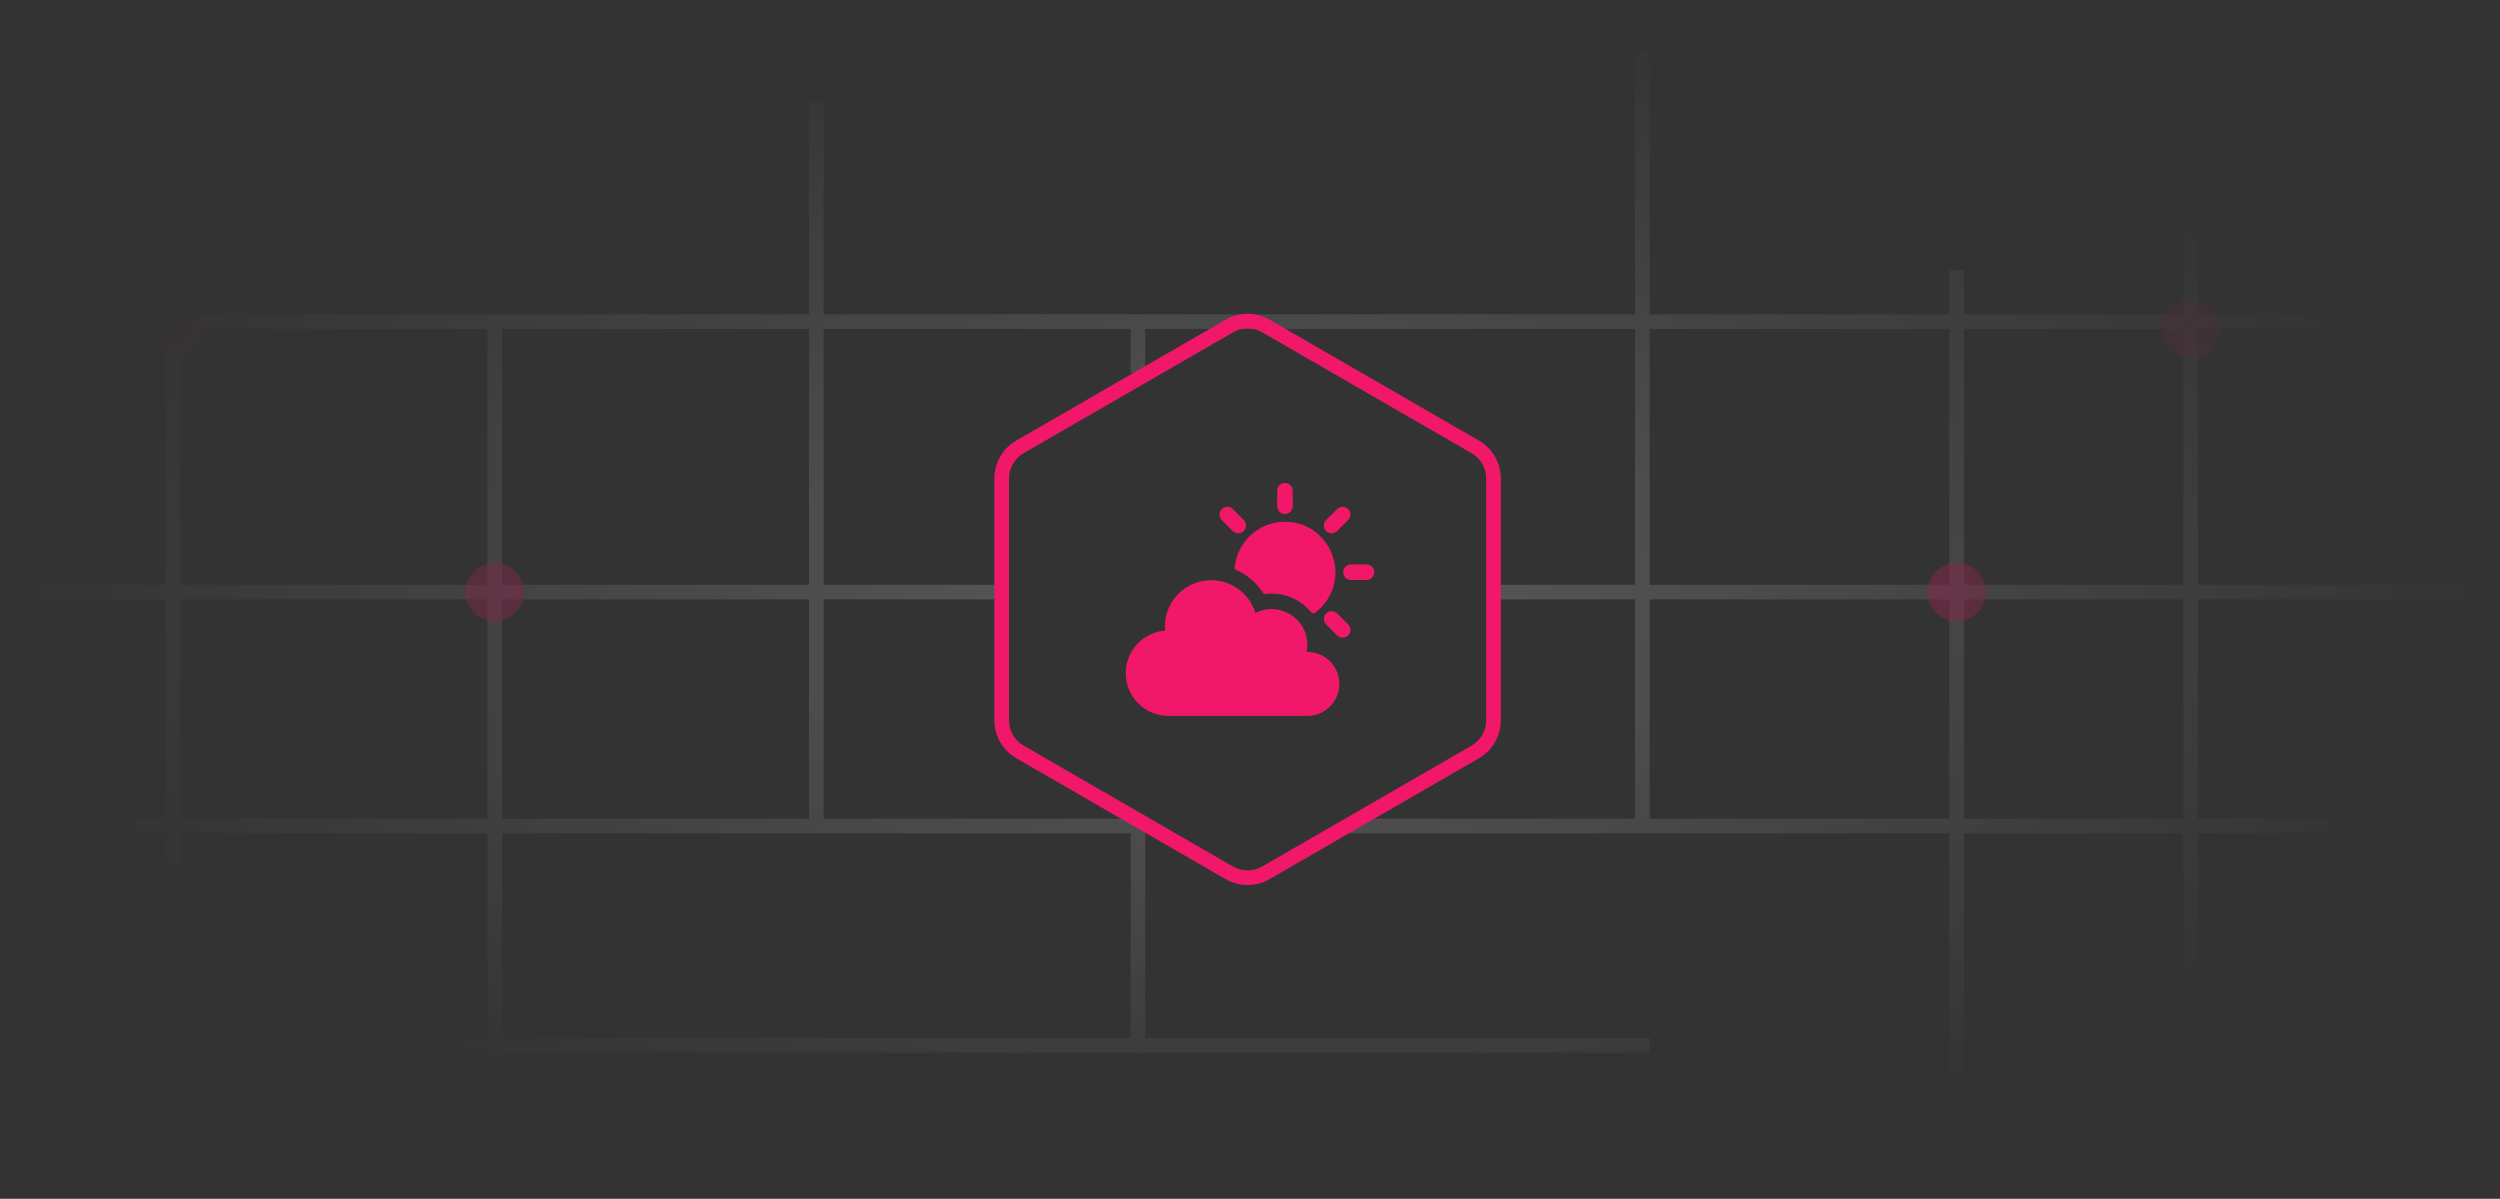<svg width="342" height="164" viewBox="0 0 342 164" fill="none" xmlns="http://www.w3.org/2000/svg">
<rect x="0" y="0" width="342" height="164" fill="#333333" stroke="none"/>
<g clip-path="url(#clip0_915_19486)">
<mask id="mask0_915_19486" style="mask-type:alpha" maskUnits="userSpaceOnUse" x="0" y="0" width="342" height="164">
<path d="M0.672 0H341.672V164H0.672V0Z" fill="url(#paint0_radial_915_19486)"/>
</mask>
<g mask="url(#mask0_915_19486)">
<g opacity="0.2">
<path d="M22.672 0H24.672V154H22.672V0Z" fill="white"/>
<path d="M66.672 45H68.672V151H66.672V45Z" fill="white"/>
<path d="M110.672 14H112.672V113H110.672V14Z" fill="white"/>
<path d="M154.672 112H156.672V144H154.672V112Z" fill="white"/>
<path d="M154.672 44H156.672V51H154.672V44Z" fill="white"/>
<path d="M223.672 7H225.672V113H223.672V7Z" fill="white"/>
<path d="M266.672 37H268.672V155H266.672V37Z" fill="white"/>
<path d="M298.672 9H300.672V154H298.672V9Z" fill="white"/>
<path d="M0.672 43H327.672V45H0.672V43Z" fill="white"/>
<path d="M0.672 80H136.672V82H0.672V80Z" fill="white"/>
<path d="M204.672 80H341.672V82H204.672V80Z" fill="white"/>
<path d="M184.672 112H318.672V114H184.672V112Z" fill="white"/>
<path d="M0.672 112H155.672V114H0.672V112Z" fill="white"/>
<path d="M0.672 142H225.672V144H0.672V142Z" fill="white"/>
</g>
<g opacity="0.5">
<path d="M27.672 45C27.672 47.209 25.881 49 23.672 49C21.463 49 19.672 47.209 19.672 45C19.672 42.791 21.463 41 23.672 41C25.881 41 27.672 42.791 27.672 45Z" fill="#F11869"/>
<path d="M303.672 45C303.672 47.209 301.881 49 299.672 49C297.463 49 295.672 47.209 295.672 45C295.672 42.791 297.463 41 299.672 41C301.881 41 303.672 42.791 303.672 45Z" fill="#F11869"/>
<path d="M71.672 81C71.672 83.209 69.881 85 67.672 85C65.463 85 63.672 83.209 63.672 81C63.672 78.791 65.463 77 67.672 77C69.881 77 71.672 78.791 71.672 81Z" fill="#F11869"/>
<path d="M271.672 81C271.672 83.209 269.881 85 267.672 85C265.463 85 263.672 83.209 263.672 81C263.672 78.791 265.463 77 267.672 77C269.881 77 271.672 78.791 271.672 81Z" fill="#F11869"/>
<path d="M27.672 143C27.672 145.209 25.881 147 23.672 147C21.463 147 19.672 145.209 19.672 143C19.672 140.791 21.463 139 23.672 139C25.881 139 27.672 140.791 27.672 143Z" fill="#F11869"/>
</g>
</g>
<path d="M167.672 43.732C169.529 42.66 171.816 42.66 173.672 43.732L202.313 60.268C204.17 61.34 205.313 63.321 205.313 65.464V98.536C205.313 100.68 204.17 102.66 202.313 103.732L173.672 120.268C171.816 121.34 169.529 121.34 167.672 120.268L139.031 103.732C137.175 102.66 136.031 100.68 136.031 98.536V65.464C136.031 63.321 137.175 61.34 139.031 60.268L167.672 43.732Z" fill="black" fill-opacity="0.01"/>
<path fill-rule="evenodd" clip-rule="evenodd" d="M201.313 62L172.672 45.464C171.435 44.75 169.91 44.75 168.672 45.464L140.031 62C138.794 62.715 138.031 64.035 138.031 65.464V98.536C138.031 99.965 138.794 101.285 140.031 102L168.672 118.536C169.91 119.25 171.435 119.25 172.672 118.536L201.313 102C202.551 101.285 203.313 99.965 203.313 98.536V65.464C203.313 64.035 202.551 62.715 201.313 62ZM173.672 43.732C171.816 42.66 169.529 42.66 167.672 43.732L139.031 60.268C137.175 61.34 136.031 63.321 136.031 65.464V98.536C136.031 100.68 137.175 102.66 139.031 103.732L167.672 120.268C169.529 121.34 171.816 121.34 173.672 120.268L202.313 103.732C204.17 102.66 205.313 100.68 205.313 98.536V65.464C205.313 63.321 204.17 61.34 202.313 60.268L173.672 43.732Z" fill="#F11869"/>
<path d="M173.104 81.257C175.508 80.955 177.88 81.923 179.401 83.797C179.513 83.934 179.712 83.964 179.855 83.86C180.544 83.356 181.137 82.727 181.602 82.001C184.5 77.479 181.282 71.375 175.783 71.375C172.194 71.375 169.237 74.125 168.908 77.628C168.894 77.77 168.973 77.905 169.103 77.962C170.604 78.626 171.886 79.72 172.787 81.111C172.855 81.216 172.979 81.273 173.104 81.257Z" fill="#F11869"/>
<path d="M175.781 70.312C176.368 70.312 176.844 69.837 176.844 69.25V67.125C176.844 66.538 176.368 66.062 175.781 66.062C175.194 66.062 174.719 66.538 174.719 67.125V69.25C174.719 69.837 175.194 70.312 175.781 70.312Z" fill="#F11869"/>
<path d="M186.938 77.219H184.812C184.226 77.219 183.75 77.695 183.75 78.281C183.75 78.868 184.226 79.344 184.812 79.344H186.938C187.524 79.344 188 78.868 188 78.281C188 77.695 187.524 77.219 186.938 77.219Z" fill="#F11869"/>
<path d="M182.923 83.916C182.508 83.501 181.836 83.501 181.421 83.916C181.006 84.331 181.006 85.004 181.421 85.419L182.923 86.921C183.131 87.129 183.402 87.233 183.674 87.233C184.613 87.233 185.097 86.09 184.426 85.419L182.923 83.916Z" fill="#F11869"/>
<path d="M168.642 72.646C169.057 73.061 169.73 73.061 170.145 72.646C170.559 72.231 170.559 71.559 170.145 71.144L168.642 69.641C168.227 69.226 167.554 69.226 167.139 69.641C166.724 70.056 166.724 70.729 167.139 71.144L168.642 72.646Z" fill="#F11869"/>
<path d="M182.165 72.958C182.437 72.958 182.709 72.854 182.917 72.646L184.419 71.144C184.834 70.729 184.834 70.056 184.419 69.641C184.004 69.226 183.331 69.226 182.917 69.641L181.414 71.144C180.743 71.815 181.227 72.958 182.165 72.958Z" fill="#F11869"/>
<path d="M178.738 89.172C179.557 85.136 175.331 82.025 171.747 83.864C170.959 81.264 168.544 79.372 165.688 79.372C161.98 79.372 159.053 82.547 159.382 86.268C156.371 86.504 154 89.022 154 92.094C154 95.312 156.607 97.938 159.844 97.938H178.836C181.257 97.938 183.219 95.975 183.219 93.555C183.219 91.241 181.398 89.172 178.738 89.172Z" fill="#F11869"/>
</g>
<defs>
<radialGradient id="paint0_radial_915_19486" cx="0" cy="0" r="1" gradientUnits="userSpaceOnUse" gradientTransform="translate(171.172 82) rotate(90) scale(82 170.5)">
<stop stop-color="#D9D9D9"/>
<stop offset="1" stop-color="#D9D9D9" stop-opacity="0"/>
</radialGradient>
<clipPath id="clip0_915_19486">
<rect width="341" height="164" fill="white" transform="translate(0.672)"/>
</clipPath>
</defs>
</svg>
